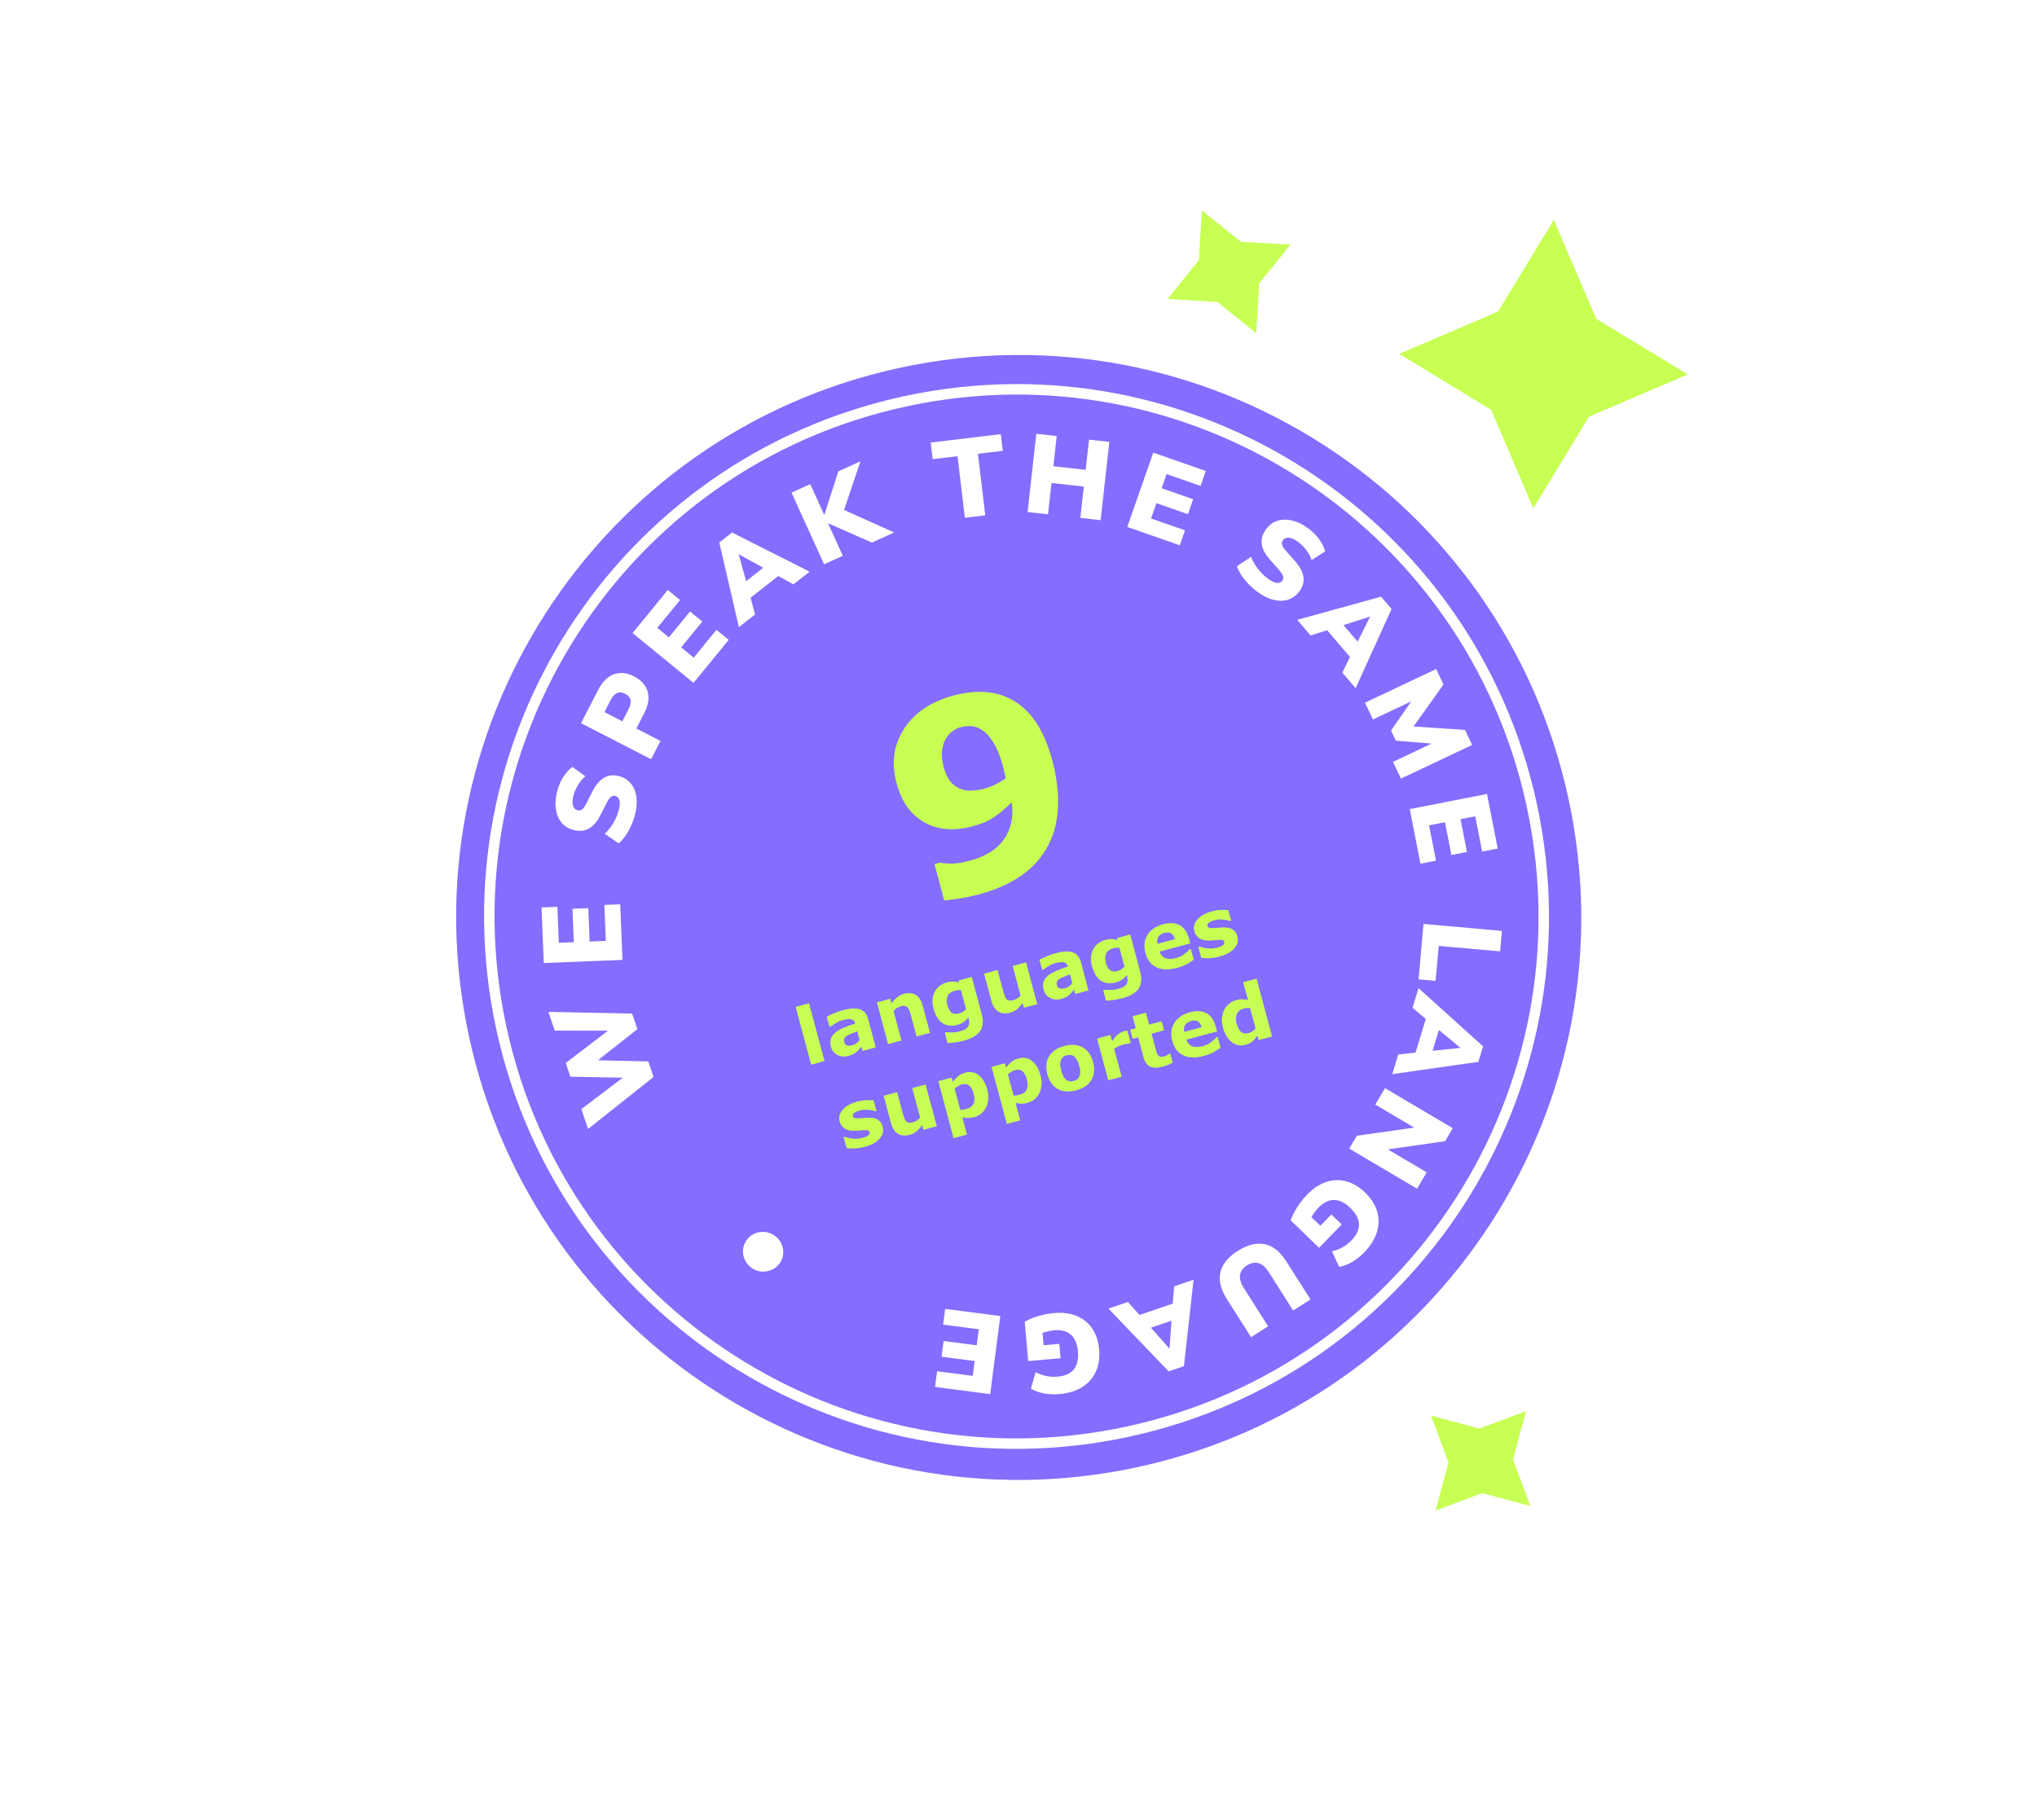 <svg width="310" height="277" viewBox="0 0 310 277" fill="none" xmlns="http://www.w3.org/2000/svg"><g clip-path="url(#clip0_3217_4146)"><g filter="url(#filter0_f_3217_4146)"><circle cx="155.052" cy="139.379" r="76.76" transform="rotate(-20.657 155.052 139.379)" fill="#846DFF"/></g><path fill-rule="evenodd" clip-rule="evenodd" d="M238.696 121.555C248.686 167.761 219.327 213.316 173.122 223.306C126.916 233.296 81.36 203.938 71.37 157.732C61.38 111.526 90.739 65.971 136.945 55.981C183.15 45.991 228.706 75.35 238.696 121.555ZM171.486 217.125C214.36 207.855 241.602 165.584 232.333 122.71C223.063 79.835 180.791 52.593 137.917 61.863C95.043 71.133 67.8 113.404 77.07 156.279C86.34 199.153 128.611 226.395 171.486 217.125ZM171.822 218.682C215.557 209.226 243.345 166.107 233.889 122.373C224.433 78.639 181.315 50.851 137.58 60.306C93.846 69.762 66.058 112.881 75.514 156.615C84.969 200.349 128.088 228.137 171.822 218.682ZM208.04 127.974C214.407 157.422 195.696 186.455 166.249 192.822C136.801 199.189 107.768 180.478 101.401 151.031C95.035 121.583 113.745 92.55 143.193 86.183C172.64 79.816 201.673 98.527 208.04 127.974ZM209.109 127.743C215.603 157.781 196.518 187.396 166.48 193.891C136.442 200.385 106.827 181.3 100.332 151.262C93.838 121.224 112.924 91.609 142.961 85.114C172.999 78.62 202.615 97.705 209.109 127.743Z" fill="#846DFF"/><path d="M236.465 33.471L227.99 47.41L212.952 53.859L226.942 62.392L233.34 77.371L241.834 63.415L256.853 56.983L242.931 48.528L236.465 33.471Z" fill="#C7FF53"/><path d="M182.9 32.02L182.457 39.587L177.688 45.508L185.289 45.965L191.177 50.721L191.625 43.142L196.389 37.232L188.833 36.792L182.9 32.02Z" fill="#C7FF53"/><path d="M232.234 214.789L225.132 217.438L217.789 215.467L220.441 222.605L218.467 229.912L225.581 227.262L232.912 229.234L230.263 222.144L232.234 214.789Z" fill="#C7FF53"/><path d="M125.483 161.51L123.445 162.056L121.086 153.25L123.123 152.704L125.483 161.51ZM130.811 158.305L130.457 156.981C130.187 157.077 129.898 157.189 129.588 157.317C129.277 157.44 129.046 157.551 128.894 157.648C128.708 157.767 128.576 157.903 128.5 158.057C128.427 158.206 128.417 158.381 128.471 158.581C128.506 158.713 128.546 158.817 128.591 158.894C128.636 158.971 128.714 159.035 128.825 159.086C128.932 159.139 129.051 159.167 129.182 159.173C129.311 159.174 129.505 159.141 129.761 159.072C129.965 159.017 130.159 158.921 130.345 158.782C130.534 158.643 130.689 158.484 130.811 158.305ZM131.075 159.29C130.988 159.402 130.879 159.539 130.748 159.699C130.617 159.86 130.489 159.993 130.364 160.099C130.188 160.244 129.998 160.365 129.795 160.464C129.592 160.567 129.362 160.653 129.105 160.722C128.502 160.884 127.946 160.832 127.438 160.568C126.931 160.304 126.599 159.881 126.443 159.3C126.319 158.836 126.321 158.429 126.45 158.079C126.578 157.729 126.811 157.418 127.146 157.146C127.478 156.875 127.914 156.629 128.453 156.408C128.992 156.186 129.557 155.978 130.148 155.784L130.139 155.75C130.045 155.399 129.837 155.196 129.514 155.141C129.191 155.082 128.751 155.127 128.192 155.277C127.856 155.367 127.514 155.523 127.165 155.746C126.816 155.965 126.566 156.129 126.417 156.237L126.231 156.287L125.82 154.754C126.02 154.639 126.351 154.48 126.814 154.275C127.279 154.065 127.755 153.895 128.242 153.765C129.4 153.454 130.284 153.41 130.893 153.631C131.505 153.847 131.913 154.336 132.118 155.098L133.276 159.422L131.256 159.964L131.075 159.29ZM141.534 157.21L139.485 157.759L138.64 154.606C138.571 154.35 138.49 154.098 138.396 153.853C138.301 153.603 138.205 153.427 138.108 153.323C137.996 153.204 137.857 153.132 137.693 153.107C137.532 153.081 137.322 153.103 137.061 153.173C136.876 153.223 136.696 153.303 136.52 153.415C136.347 153.526 136.167 153.677 135.98 153.869L137.187 158.374L135.15 158.92L133.447 152.564L135.484 152.018L135.672 152.72C135.958 152.34 136.247 152.03 136.539 151.79C136.834 151.549 137.186 151.374 137.593 151.265C138.28 151.081 138.869 151.138 139.362 151.434C139.857 151.73 140.212 152.276 140.425 153.072L141.534 157.21ZM149.398 154.32C149.557 154.916 149.607 155.441 149.546 155.894C149.486 156.347 149.333 156.729 149.089 157.041C148.847 157.357 148.522 157.624 148.115 157.842C147.713 158.063 147.241 158.246 146.697 158.392C146.256 158.51 145.813 158.601 145.369 158.663C144.928 158.724 144.541 158.759 144.208 158.768L143.782 157.177L144.031 157.111C144.306 157.142 144.634 157.149 145.013 157.133C145.394 157.12 145.726 157.075 146.009 156.999C146.386 156.898 146.682 156.78 146.897 156.646C147.116 156.515 147.271 156.368 147.361 156.206C147.446 156.054 147.489 155.877 147.492 155.674C147.494 155.471 147.46 155.238 147.389 154.973L147.357 154.855C147.165 155.12 146.936 155.352 146.669 155.548C146.403 155.745 146.086 155.893 145.72 155.991C144.83 156.229 144.071 156.145 143.445 155.739C142.818 155.333 142.358 154.582 142.065 153.488C141.925 152.964 141.877 152.491 141.922 152.071C141.967 151.65 142.086 151.263 142.278 150.908C142.456 150.577 142.706 150.289 143.029 150.045C143.356 149.8 143.71 149.626 144.091 149.524C144.434 149.432 144.757 149.39 145.058 149.399C145.362 149.402 145.649 149.444 145.917 149.526L145.915 149.224L147.89 148.694L149.398 154.32ZM147.019 153.593L146.247 150.712C146.117 150.694 145.963 150.695 145.786 150.714C145.609 150.729 145.452 150.755 145.316 150.791C144.78 150.935 144.42 151.197 144.235 151.578C144.049 151.956 144.03 152.42 144.177 152.971C144.341 153.582 144.568 153.978 144.859 154.159C145.154 154.339 145.526 154.369 145.975 154.248C146.179 154.194 146.37 154.108 146.549 153.991C146.728 153.875 146.885 153.742 147.019 153.593ZM157.851 152.838L155.813 153.383L155.625 152.682C155.325 153.07 155.038 153.381 154.765 153.616C154.492 153.847 154.138 154.02 153.704 154.137C153.002 154.325 152.407 154.268 151.917 153.966C151.432 153.664 151.083 153.118 150.872 152.33L149.764 148.192L151.812 147.643L152.657 150.796C152.743 151.116 152.824 151.382 152.901 151.592C152.98 151.797 153.076 151.959 153.189 152.079C153.298 152.199 153.433 152.272 153.593 152.298C153.758 152.323 153.97 152.3 154.23 152.23C154.404 152.184 154.588 152.1 154.782 151.979C154.976 151.859 155.155 151.71 155.317 151.533L154.11 147.028L156.148 146.482L157.851 152.838ZM163.185 149.631L162.83 148.306C162.561 148.403 162.271 148.515 161.962 148.642C161.651 148.766 161.42 148.876 161.268 148.974C161.081 149.092 160.95 149.229 160.874 149.383C160.801 149.532 160.791 149.706 160.844 149.906C160.88 150.038 160.92 150.143 160.965 150.22C161.01 150.297 161.088 150.361 161.198 150.412C161.305 150.464 161.424 150.493 161.555 150.498C161.685 150.5 161.878 150.466 162.135 150.398C162.338 150.343 162.533 150.246 162.718 150.108C162.907 149.968 163.063 149.809 163.185 149.631ZM163.449 150.616C163.362 150.728 163.253 150.864 163.122 151.025C162.991 151.185 162.863 151.319 162.738 151.425C162.562 151.569 162.372 151.691 162.168 151.79C161.965 151.893 161.735 151.979 161.479 152.047C160.875 152.209 160.319 152.158 159.812 151.893C159.304 151.629 158.973 151.206 158.817 150.625C158.693 150.161 158.695 149.754 158.823 149.404C158.952 149.054 159.184 148.744 159.52 148.472C159.852 148.201 160.287 147.955 160.826 147.733C161.366 147.512 161.931 147.304 162.521 147.109L162.512 147.075C162.418 146.724 162.21 146.521 161.888 146.466C161.565 146.407 161.124 146.452 160.566 146.602C160.23 146.692 159.888 146.848 159.539 147.071C159.189 147.29 158.94 147.454 158.791 147.563L158.604 147.613L158.193 146.079C158.393 145.965 158.725 145.805 159.187 145.6C159.653 145.391 160.129 145.221 160.616 145.09C161.774 144.78 162.658 144.735 163.267 144.956C163.879 145.172 164.287 145.662 164.491 146.424L165.65 150.748L163.629 151.289L163.449 150.616ZM173.508 147.86C173.668 148.456 173.717 148.98 173.657 149.433C173.596 149.886 173.444 150.269 173.2 150.581C172.957 150.897 172.632 151.164 172.226 151.382C171.824 151.603 171.351 151.786 170.808 151.932C170.366 152.05 169.923 152.14 169.479 152.203C169.039 152.264 168.652 152.299 168.318 152.308L167.892 150.717L168.141 150.65C168.416 150.682 168.744 150.689 169.124 150.672C169.504 150.659 169.836 150.615 170.119 150.539C170.497 150.438 170.793 150.32 171.007 150.186C171.227 150.054 171.382 149.908 171.472 149.746C171.556 149.594 171.6 149.416 171.602 149.214C171.604 149.011 171.57 148.777 171.499 148.513L171.467 148.394C171.276 148.66 171.047 148.891 170.78 149.088C170.513 149.285 170.197 149.432 169.831 149.53C168.94 149.769 168.182 149.685 167.555 149.279C166.929 148.872 166.469 148.122 166.176 147.028C166.035 146.503 165.987 146.031 166.032 145.61C166.077 145.19 166.196 144.802 166.388 144.447C166.566 144.117 166.817 143.829 167.14 143.585C167.466 143.34 167.82 143.166 168.201 143.064C168.545 142.972 168.867 142.93 169.168 142.938C169.473 142.942 169.759 142.984 170.028 143.066L170.025 142.763L172.001 142.234L173.508 147.86ZM171.129 147.132L170.357 144.251C170.227 144.234 170.074 144.234 169.897 144.253C169.719 144.269 169.562 144.295 169.426 144.331C168.891 144.475 168.53 144.737 168.345 145.118C168.159 145.495 168.14 145.96 168.288 146.511C168.451 147.122 168.679 147.518 168.97 147.699C169.265 147.878 169.637 147.908 170.086 147.788C170.289 147.733 170.481 147.648 170.66 147.531C170.839 147.414 170.995 147.281 171.129 147.132ZM181.137 143.595L176.473 144.845C176.637 145.335 176.928 145.665 177.346 145.837C177.767 146.007 178.318 146.001 178.997 145.819C179.427 145.703 179.823 145.514 180.185 145.251C180.548 144.989 180.822 144.737 181.009 144.497L181.235 144.436L181.673 146.072C181.262 146.38 180.864 146.631 180.479 146.823C180.094 147.015 179.654 147.177 179.16 147.31C177.884 147.651 176.83 147.627 175.998 147.235C175.165 146.843 174.606 146.118 174.322 145.057C174.041 144.008 174.139 143.092 174.617 142.309C175.097 141.521 175.898 140.977 177.019 140.677C178.052 140.4 178.9 140.454 179.561 140.839C180.221 141.22 180.683 141.901 180.946 142.882L181.137 143.595ZM178.791 142.944C178.665 142.521 178.474 142.228 178.216 142.067C177.958 141.905 177.618 141.881 177.196 141.994C176.803 142.1 176.508 142.288 176.31 142.559C176.112 142.831 176.058 143.195 176.148 143.652L178.791 142.944ZM188.309 142.517C188.485 143.173 188.333 143.782 187.852 144.344C187.371 144.901 186.619 145.317 185.596 145.591C185.03 145.743 184.503 145.827 184.015 145.845C183.526 145.863 183.125 145.845 182.811 145.791L182.362 144.116L182.549 144.066C182.67 144.111 182.808 144.158 182.964 144.21C183.122 144.256 183.337 144.296 183.608 144.328C183.843 144.359 184.102 144.37 184.388 144.362C184.672 144.351 184.966 144.304 185.272 144.222C185.672 144.115 185.957 143.992 186.126 143.854C186.294 143.712 186.355 143.554 186.308 143.38C186.267 143.226 186.18 143.13 186.049 143.092C185.917 143.051 185.683 143.04 185.349 143.061C185.189 143.068 184.974 143.087 184.703 143.119C184.436 143.146 184.189 143.16 183.962 143.16C183.345 143.164 182.854 143.044 182.489 142.802C182.124 142.556 181.878 142.196 181.751 141.72C181.587 141.109 181.74 140.524 182.209 139.966C182.681 139.403 183.418 138.986 184.422 138.718C184.897 138.59 185.365 138.517 185.825 138.499C186.288 138.476 186.657 138.487 186.932 138.53L187.362 140.138L187.187 140.185C186.829 140.058 186.439 139.983 186.016 139.959C185.596 139.93 185.188 139.968 184.792 140.074C184.463 140.162 184.198 140.282 183.996 140.433C183.798 140.583 183.721 140.741 183.765 140.907C183.806 141.058 183.887 141.16 184.01 141.212C184.134 141.264 184.394 141.279 184.793 141.257C185.012 141.243 185.245 141.225 185.494 141.202C185.746 141.175 186 141.16 186.258 141.155C186.831 141.152 187.287 141.266 187.624 141.499C187.96 141.729 188.189 142.068 188.309 142.517ZM134.334 171.473C134.51 172.13 134.357 172.739 133.877 173.3C133.395 173.858 132.643 174.274 131.621 174.548C131.055 174.699 130.528 174.784 130.039 174.802C129.55 174.819 129.149 174.802 128.836 174.748L128.387 173.073L128.574 173.023C128.695 173.067 128.833 173.115 128.988 173.166C129.146 173.213 129.361 173.253 129.633 173.285C129.867 173.315 130.127 173.326 130.412 173.319C130.696 173.307 130.991 173.261 131.297 173.179C131.697 173.072 131.981 172.949 132.15 172.81C132.318 172.668 132.379 172.511 132.333 172.337C132.291 172.182 132.205 172.086 132.073 172.049C131.941 172.007 131.708 171.997 131.374 172.018C131.214 172.024 130.998 172.043 130.728 172.075C130.46 172.103 130.213 172.116 129.987 172.116C129.369 172.12 128.878 172.001 128.514 171.759C128.149 171.513 127.903 171.152 127.775 170.677C127.611 170.066 127.764 169.481 128.233 168.922C128.705 168.359 129.443 167.943 130.446 167.674C130.922 167.547 131.39 167.474 131.85 167.456C132.313 167.433 132.682 167.443 132.956 167.487L133.387 169.094L133.211 169.141C132.854 169.015 132.464 168.939 132.041 168.915C131.62 168.886 131.212 168.925 130.816 169.031C130.488 169.119 130.223 169.238 130.02 169.39C129.822 169.54 129.745 169.698 129.79 169.864C129.83 170.015 129.912 170.116 130.035 170.168C130.158 170.22 130.419 170.235 130.817 170.213C131.036 170.199 131.27 170.181 131.519 170.159C131.77 170.132 132.025 170.116 132.283 170.112C132.856 170.108 133.311 170.223 133.649 170.456C133.985 170.685 134.213 171.024 134.334 171.473ZM142.565 171.427L140.528 171.973L140.34 171.271C140.039 171.659 139.752 171.971 139.48 172.205C139.206 172.436 138.852 172.61 138.418 172.726C137.716 172.914 137.121 172.858 136.632 172.556C136.146 172.253 135.798 171.708 135.586 170.919L134.478 166.782L136.527 166.233L137.371 169.385C137.457 169.706 137.539 169.971 137.615 170.182C137.694 170.387 137.79 170.549 137.903 170.668C138.012 170.789 138.147 170.862 138.308 170.888C138.472 170.912 138.684 170.89 138.945 170.82C139.118 170.774 139.302 170.69 139.496 170.569C139.69 170.448 139.869 170.299 140.032 170.122L138.825 165.617L140.862 165.071L142.565 171.427ZM150.253 165.867C150.394 166.391 150.441 166.891 150.394 167.364C150.35 167.837 150.236 168.248 150.05 168.596C149.858 168.964 149.61 169.269 149.307 169.512C149.004 169.754 148.656 169.928 148.264 170.034C147.902 170.131 147.583 170.173 147.309 170.162C147.036 170.154 146.749 170.116 146.448 170.047L147.157 172.696L145.12 173.242L142.792 164.554L144.829 164.008L145.007 164.67C145.253 164.337 145.518 164.05 145.801 163.809C146.088 163.566 146.445 163.387 146.871 163.273C147.663 163.061 148.356 163.187 148.95 163.65C149.547 164.113 149.981 164.852 150.253 165.867ZM148.164 166.469C147.998 165.85 147.772 165.43 147.486 165.207C147.2 164.985 146.829 164.934 146.372 165.057C146.18 165.108 145.99 165.192 145.802 165.307C145.614 165.418 145.442 165.553 145.286 165.712L146.143 168.91C146.293 168.926 146.447 168.921 146.606 168.895C146.765 168.868 146.919 168.835 147.07 168.794C147.61 168.65 147.97 168.386 148.15 168.002C148.329 167.614 148.334 167.103 148.164 166.469ZM158.358 163.695C158.498 164.22 158.545 164.719 158.498 165.192C158.455 165.665 158.341 166.076 158.155 166.425C157.962 166.792 157.714 167.097 157.412 167.34C157.109 167.583 156.761 167.757 156.369 167.862C156.006 167.959 155.688 168.002 155.414 167.99C155.141 167.983 154.854 167.944 154.552 167.875L155.262 170.524L153.225 171.07L150.897 162.383L152.934 161.837L153.112 162.499C153.358 162.166 153.623 161.879 153.906 161.637C154.193 161.394 154.549 161.216 154.976 161.102C155.768 160.889 156.461 161.015 157.054 161.479C157.651 161.941 158.086 162.68 158.358 163.695ZM156.269 164.298C156.103 163.679 155.877 163.258 155.591 163.036C155.305 162.813 154.933 162.763 154.477 162.885C154.284 162.937 154.094 163.02 153.907 163.135C153.718 163.246 153.546 163.381 153.391 163.54L154.248 166.738C154.398 166.754 154.552 166.749 154.711 166.723C154.869 166.697 155.024 166.663 155.175 166.623C155.715 166.478 156.075 166.214 156.255 165.83C156.434 165.442 156.439 164.931 156.269 164.298ZM166.351 161.651C166.631 162.696 166.546 163.602 166.097 164.37C165.65 165.132 164.876 165.661 163.774 165.957C162.672 166.252 161.736 166.181 160.964 165.745C160.194 165.304 159.67 164.561 159.39 163.516C159.108 162.463 159.192 161.555 159.642 160.791C160.097 160.027 160.871 159.498 161.965 159.204C163.074 158.907 164.012 158.98 164.777 159.422C165.546 159.862 166.071 160.605 166.351 161.651ZM164.258 163.868C164.346 163.67 164.392 163.449 164.396 163.206C164.402 162.957 164.351 162.631 164.243 162.228C164.143 161.854 164.025 161.55 163.889 161.315C163.754 161.081 163.605 160.904 163.444 160.786C163.282 160.663 163.107 160.593 162.92 160.574C162.733 160.556 162.542 160.572 162.346 160.625C162.149 160.678 161.981 160.751 161.841 160.845C161.704 160.939 161.587 161.083 161.49 161.279C161.405 161.46 161.359 161.688 161.352 161.965C161.349 162.241 161.4 162.573 161.504 162.962C161.597 163.309 161.71 163.602 161.843 163.841C161.974 164.077 162.123 164.255 162.289 164.377C162.45 164.492 162.622 164.561 162.806 164.584C162.994 164.607 163.195 164.589 163.411 164.531C163.595 164.482 163.763 164.405 163.913 164.3C164.065 164.19 164.18 164.046 164.258 163.868ZM172.086 158.785L171.905 158.834C171.81 158.827 171.665 158.842 171.468 158.878C171.272 158.915 171.109 158.95 170.981 158.985C170.69 159.062 170.439 159.15 170.226 159.247C170.014 159.345 169.791 159.473 169.559 159.632L170.7 163.889L168.662 164.434L166.959 158.079L168.997 157.533L169.247 158.467C169.593 157.961 169.915 157.602 170.214 157.389C170.511 157.171 170.8 157.025 171.079 156.95C171.151 156.931 171.232 156.911 171.324 156.891C171.415 156.87 171.496 156.855 171.566 156.844L172.086 158.785ZM178.472 161.745C178.268 161.86 178.048 161.966 177.811 162.062C177.575 162.162 177.279 162.259 176.925 162.354C176.132 162.566 175.499 162.564 175.024 162.348C174.553 162.13 174.214 161.633 174.006 160.855L173.209 157.884L172.372 158.108L172.002 156.727L172.839 156.503L172.353 154.686L174.39 154.14L174.877 155.957L176.784 155.446L177.154 156.827L175.247 157.338L175.851 159.591C175.91 159.813 175.964 160.007 176.012 160.172C176.061 160.337 176.131 160.478 176.223 160.595C176.311 160.713 176.432 160.794 176.585 160.837C176.741 160.877 176.947 160.862 177.204 160.793C177.31 160.765 177.441 160.705 177.599 160.614C177.76 160.523 177.87 160.449 177.928 160.393L178.098 160.347L178.472 161.745ZM185.219 156.995L180.555 158.245C180.719 158.735 181.01 159.066 181.428 159.237C181.849 159.407 182.4 159.401 183.079 159.219C183.509 159.104 183.905 158.914 184.267 158.652C184.63 158.389 184.904 158.137 185.09 157.897L185.317 157.837L185.755 159.472C185.344 159.78 184.946 160.031 184.561 160.223C184.176 160.415 183.736 160.577 183.242 160.71C181.966 161.052 180.912 161.027 180.079 160.635C179.247 160.244 178.688 159.518 178.404 158.457C178.123 157.409 178.221 156.492 178.699 155.709C179.179 154.921 179.98 154.377 181.101 154.077C182.134 153.8 182.982 153.854 183.643 154.239C184.303 154.62 184.765 155.301 185.028 156.282L185.219 156.995ZM182.873 156.344C182.747 155.921 182.555 155.628 182.298 155.467C182.04 155.305 181.7 155.281 181.278 155.395C180.885 155.5 180.59 155.688 180.392 155.959C180.193 156.231 180.139 156.595 180.23 157.052L182.873 156.344ZM193.587 157.756L191.55 158.302L191.373 157.64C191.098 158.02 190.827 158.32 190.558 158.537C190.288 158.755 189.954 158.917 189.554 159.025C188.78 159.232 188.082 159.1 187.458 158.628C186.834 158.156 186.387 157.414 186.116 156.403C185.971 155.864 185.921 155.366 185.964 154.909C186.01 154.448 186.129 154.032 186.321 153.661C186.502 153.309 186.754 153.007 187.079 152.754C187.403 152.498 187.747 152.32 188.113 152.222C188.494 152.12 188.817 152.078 189.081 152.097C189.347 152.11 189.625 152.145 189.915 152.201L189.19 149.495L191.228 148.949L193.587 157.756ZM191.08 156.547L190.244 153.429C190.085 153.407 189.922 153.404 189.757 153.42C189.591 153.436 189.442 153.462 189.31 153.497C188.774 153.641 188.418 153.916 188.24 154.324C188.061 154.728 188.051 155.226 188.209 155.818C188.376 156.441 188.605 156.865 188.896 157.09C189.186 157.311 189.568 157.359 190.044 157.231C190.229 157.182 190.416 157.095 190.605 156.972C190.793 156.844 190.952 156.703 191.08 156.547Z" fill="#C7FF53"/><path d="M160.159 115.805C160.79 118.157 161.074 120.426 161.013 122.613C160.952 124.8 160.49 126.75 159.629 128.464C158.696 130.318 157.344 131.886 155.572 133.17C153.796 134.441 151.594 135.429 148.965 136.133C148.034 136.383 147.013 136.596 145.901 136.772C144.789 136.949 144.052 137.039 143.688 137.042L142.207 131.514L142.962 131.312C143.386 131.387 143.971 131.432 144.717 131.448C145.475 131.461 146.458 131.305 147.666 130.982C148.647 130.719 149.577 130.342 150.456 129.85C151.332 129.346 152.039 128.738 152.576 128.028C153.167 127.263 153.588 126.396 153.84 125.425C154.089 124.441 154.135 123.331 153.978 122.092C153.053 123.014 152.164 123.771 151.311 124.363C150.468 124.94 149.349 125.415 147.953 125.789C146.896 126.072 145.85 126.218 144.814 126.226C143.787 126.218 142.805 126.049 141.868 125.721C140.625 125.259 139.528 124.508 138.576 123.469C137.632 122.414 136.913 120.962 136.418 119.114C135.612 116.108 136.001 113.382 137.583 110.936C139.174 108.474 141.668 106.788 145.064 105.878C146.812 105.409 148.422 105.228 149.892 105.332C151.372 105.421 152.728 105.806 153.962 106.486C155.396 107.261 156.627 108.407 157.654 109.925C158.681 111.443 159.516 113.403 160.159 115.805ZM152.651 116.685C152.24 115.15 151.752 113.933 151.187 113.033C150.632 112.117 150.023 111.458 149.363 111.055C148.89 110.75 148.391 110.574 147.866 110.526C147.341 110.478 146.815 110.524 146.286 110.666C145.796 110.797 145.348 111.012 144.942 111.309C144.546 111.591 144.196 111.995 143.892 112.521C143.61 113.028 143.431 113.642 143.354 114.363C143.291 115.081 143.38 115.893 143.623 116.799C143.859 117.679 144.189 118.386 144.615 118.919C145.038 119.439 145.529 119.813 146.089 120.041C146.62 120.262 147.2 120.363 147.828 120.343C148.469 120.319 149.141 120.213 149.845 120.025C150.411 119.873 151.009 119.639 151.639 119.322C152.265 118.992 152.74 118.703 153.064 118.454C153.027 118.316 152.981 118.12 152.926 117.865C152.881 117.594 152.789 117.2 152.651 116.685Z" fill="#C7FF53"/><path d="M99.466 163.92L89.495 171.838L88.469 168.811L95.754 163.293L96.01 164.049L86.8 163.884L86.091 161.791L93.365 156.24L93.583 156.884L84.422 156.864L83.457 154.014L96.199 154.275L97.001 156.642L90.499 161.77L90.363 161.367L98.664 161.553L99.466 163.92Z" fill="white"/><path d="M94.729 146.1L82.754 146.581L82.413 138.122L84.825 138.025L85.045 143.495L87.322 143.403L87.117 138.324L89.529 138.227L89.734 143.306L92.197 143.207L91.977 137.737L94.389 137.64L94.729 146.1Z" fill="white"/><path d="M96.626 124.033C96.465 124.635 96.259 125.213 96.006 125.768C95.753 126.322 95.468 126.821 95.15 127.264C94.833 127.707 94.5 128.076 94.152 128.371L92.026 126.908C92.335 126.627 92.627 126.3 92.902 125.927C93.177 125.555 93.425 125.152 93.646 124.718C93.856 124.281 94.022 123.833 94.145 123.373C94.337 122.65 94.378 122.121 94.267 121.787C94.149 121.439 93.947 121.227 93.663 121.151C93.487 121.104 93.328 121.109 93.184 121.165C93.04 121.22 92.897 121.34 92.754 121.525C92.603 121.696 92.45 121.942 92.293 122.265L91.371 124.077C90.873 125.071 90.281 125.752 89.596 126.121C88.912 126.49 88.137 126.559 87.272 126.329C86.505 126.125 85.896 125.746 85.445 125.193C84.987 124.625 84.702 123.933 84.59 123.118C84.471 122.289 84.539 121.392 84.796 120.428C84.938 119.892 85.124 119.39 85.354 118.923C85.587 118.446 85.858 118.02 86.169 117.645C86.469 117.267 86.784 116.964 87.115 116.735L89.093 118.159C88.676 118.493 88.311 118.918 87.998 119.433C87.677 119.934 87.433 120.497 87.267 121.121C87.16 121.526 87.117 121.884 87.14 122.195C87.152 122.503 87.225 122.757 87.359 122.957C87.497 123.146 87.68 123.271 87.91 123.333C88.141 123.394 88.362 123.353 88.576 123.211C88.782 123.054 89.008 122.733 89.255 122.248L90.172 120.451C90.685 119.45 91.274 118.757 91.939 118.371C92.605 117.985 93.36 117.904 94.203 118.128C94.948 118.327 95.551 118.704 96.013 119.261C96.463 119.815 96.745 120.499 96.856 121.315C96.967 122.13 96.891 123.036 96.626 124.033Z" fill="white"/><path d="M99.084 115.557L88.425 110.078L91.06 104.952C91.475 104.146 91.968 103.533 92.54 103.114C93.103 102.689 93.721 102.465 94.396 102.443C95.065 102.405 95.768 102.575 96.504 102.953C97.219 103.321 97.766 103.793 98.145 104.37C98.519 104.932 98.702 105.568 98.694 106.277C98.676 106.982 98.46 107.737 98.045 108.543L96.84 110.887L100.514 112.775L99.084 115.557ZM94.708 109.791L95.665 107.931C95.934 107.407 96.03 106.947 95.954 106.551C95.867 106.149 95.597 105.832 95.143 105.599C94.68 105.36 94.264 105.325 93.897 105.493C93.531 105.662 93.213 106.008 92.943 106.532L91.987 108.392L94.708 109.791Z" fill="white"/><path d="M105.544 103.941L96.268 96.352L101.629 89.799L103.497 91.328L100.031 95.565L101.794 97.007L105.013 93.073L106.881 94.602L103.662 98.536L105.57 100.097L109.037 95.86L110.905 97.389L105.544 103.941Z" fill="white"/><path d="M112.449 95.462L109.465 82.57L111.404 81.048L123.216 87.014L120.755 88.945L117.609 87.221L119.081 87.169L113.57 91.492L113.985 90.065L114.91 93.531L112.449 95.462ZM112.429 84.393L113.785 89.315L112.906 88.966L116.798 85.913L116.928 86.849L112.456 84.372L112.429 84.393Z" fill="white"/><path d="M125.415 85.891L120.457 74.979L123.305 73.686L125.429 78.36L125.46 78.346L127.577 71.745L130.951 70.212L128.181 78.416L127.653 77.256L136.079 81.046L132.689 82.586L126.057 79.661L126.026 79.675L128.263 84.597L125.415 85.891Z" fill="white"/><path d="M146.837 78.807L145.723 69.438L141.941 69.888L141.64 67.355L152.309 66.086L152.61 68.618L148.829 69.068L149.943 78.437L146.837 78.807Z" fill="white"/><path d="M156.384 77.936L157.708 66.024L160.817 66.37L160.306 70.965L165.223 71.512L165.734 66.916L168.826 67.26L167.502 79.171L164.41 78.828L164.939 74.063L160.023 73.517L159.493 78.281L156.384 77.936Z" fill="white"/><path d="M171.554 80.206L175.509 68.892L183.501 71.686L182.704 73.965L177.537 72.159L176.785 74.309L181.583 75.987L180.787 78.265L175.988 76.588L175.175 78.915L180.342 80.721L179.546 83L171.554 80.206Z" fill="white"/><path d="M191.37 90.085C190.869 89.714 190.407 89.309 189.985 88.87C189.563 88.43 189.205 87.981 188.909 87.523C188.614 87.065 188.394 86.62 188.248 86.188L190.391 84.75C190.539 85.141 190.735 85.533 190.98 85.926C191.225 86.319 191.509 86.698 191.83 87.063C192.159 87.419 192.515 87.739 192.897 88.022C193.499 88.467 193.975 88.7 194.326 88.72C194.694 88.738 194.965 88.629 195.14 88.392C195.248 88.246 195.303 88.096 195.304 87.942C195.305 87.788 195.246 87.61 195.127 87.409C195.024 87.206 194.851 86.972 194.609 86.709L193.264 85.184C192.524 84.354 192.109 83.553 192.018 82.781C191.927 82.009 192.148 81.263 192.68 80.543C193.152 79.905 193.729 79.479 194.41 79.264C195.107 79.046 195.855 79.036 196.654 79.233C197.469 79.427 198.277 79.821 199.078 80.415C199.525 80.745 199.923 81.103 200.272 81.488C200.63 81.88 200.926 82.29 201.16 82.717C201.401 83.135 201.567 83.539 201.657 83.931L199.605 85.246C199.448 84.735 199.187 84.239 198.824 83.758C198.476 83.275 198.043 82.842 197.524 82.457C197.187 82.208 196.87 82.037 196.572 81.943C196.281 81.841 196.018 81.815 195.783 81.867C195.556 81.925 195.372 82.049 195.231 82.241C195.089 82.432 195.045 82.653 195.099 82.904C195.169 83.153 195.384 83.482 195.744 83.89L197.077 85.405C197.819 86.25 198.246 87.053 198.36 87.814C198.473 88.575 198.271 89.306 197.751 90.008C197.293 90.627 196.72 91.049 196.032 91.273C195.351 91.488 194.611 91.497 193.812 91.3C193.013 91.104 192.199 90.699 191.37 90.085Z" fill="white"/><path d="M197.417 94.343L210.172 90.819L211.774 92.693L206.309 104.745L204.277 102.368L205.867 99.152L205.981 100.62L201.43 95.296L202.873 95.65L199.449 96.721L197.417 94.343ZM208.475 93.858L203.614 95.419L203.925 94.527L207.14 98.287L206.21 98.456L208.497 93.884L208.475 93.858Z" fill="white"/><path d="M207.732 106.954L218.566 101.829L219.678 104.18L214.76 111.076L214.506 110.539L222.95 111.095L224.033 113.385L213.199 118.51L211.992 115.959L218.431 112.913L218.584 113.236L212.42 112.729L211.693 111.192L215.226 106.098L215.393 106.451L208.939 109.505L207.732 106.954Z" fill="white"/><path d="M214.54 123.151L226.301 120.846L227.929 129.154L225.56 129.618L224.507 124.246L222.272 124.684L223.25 129.672L220.881 130.137L219.903 125.149L217.484 125.623L218.537 130.995L216.168 131.459L214.54 123.151Z" fill="white"/><path d="M216.635 140.628L228.572 141.689L228.295 144.805L218.948 143.974L218.475 149.291L215.884 149.06L216.635 140.628Z" fill="white"/><path d="M215.879 150.4L225.703 159.266L224.984 161.623L211.883 163.489L212.796 160.497L216.363 160.111L215.186 160.996L217.231 154.297L217.708 155.705L214.966 153.392L215.879 150.4ZM222.229 159.467L218.301 156.206L219.221 155.989L217.776 160.72L217.135 160.027L222.219 159.499L222.229 159.467Z" fill="white"/><path d="M210.773 165.623L221.092 171.719L219.925 173.695L210.456 175.051L210.698 174.641L217.123 178.437L215.653 180.925L205.334 174.829L206.493 172.868L215.977 171.521L215.735 171.93L209.295 168.126L210.773 165.623Z" fill="white"/><path d="M198.877 181.879C199.83 180.893 200.825 180.231 201.861 179.893C202.89 179.563 203.907 179.538 204.914 179.818C205.92 180.097 206.864 180.662 207.744 181.513C208.656 182.395 209.265 183.347 209.571 184.368C209.877 185.404 209.871 186.454 209.552 187.518C209.234 188.581 208.59 189.614 207.621 190.616C207.235 191.015 206.82 191.371 206.377 191.683C205.941 192.003 205.501 192.255 205.055 192.439C204.61 192.639 204.187 192.766 203.787 192.821L202.713 190.459C203.328 190.312 203.869 190.103 204.338 189.83C204.814 189.566 205.265 189.213 205.69 188.773C206.486 187.95 206.861 187.122 206.815 186.29C206.769 185.473 206.326 184.659 205.487 183.847C204.656 183.044 203.831 182.641 203.014 182.639C202.196 182.637 201.401 183.035 200.629 183.833C200.393 184.078 200.162 184.366 199.935 184.699C199.7 185.039 199.486 185.4 199.292 185.78L198.85 184.549L200.94 186.569L202.606 184.846L204.183 186.37L200.745 189.927L196.418 185.744C196.571 185.309 196.772 184.865 197.02 184.412C197.261 183.967 197.543 183.529 197.864 183.099C198.169 182.669 198.507 182.262 198.877 181.879Z" fill="white"/><path d="M188.364 190.399C189.837 189.464 191.204 189.121 192.462 189.369C193.711 189.624 194.805 190.493 195.746 191.976L199.435 197.79L196.793 199.466L193.087 193.623C192.619 192.886 192.105 192.435 191.542 192.268C190.98 192.101 190.388 192.215 189.766 192.61C189.154 192.998 188.803 193.482 188.715 194.062C188.626 194.642 188.815 195.3 189.283 196.037L192.989 201.879L190.391 203.528L186.703 197.714C185.762 196.23 185.437 194.873 185.729 193.64C186.012 192.414 186.89 191.334 188.364 190.399Z" fill="white"/><path d="M181.645 194.784L180.177 207.936L177.842 208.726L168.684 199.175L171.646 198.171L174.041 200.842L172.636 200.403L179.269 198.156L178.404 199.364L178.683 195.788L181.645 194.784ZM177.987 205.231L178.344 200.139L179.056 200.759L174.371 202.346L174.56 201.42L177.954 205.242L177.987 205.231Z" fill="white"/><path d="M160.333 199.859C161.699 199.738 162.885 199.889 163.889 200.312C164.883 200.736 165.668 201.383 166.246 202.253C166.824 203.123 167.167 204.168 167.275 205.387C167.387 206.652 167.225 207.77 166.788 208.742C166.34 209.726 165.648 210.515 164.711 211.11C163.774 211.706 162.611 212.065 161.223 212.188C160.67 212.237 160.123 212.234 159.584 212.18C159.045 212.137 158.547 212.039 158.09 211.886C157.622 211.745 157.219 211.565 156.881 211.345L157.616 208.856C158.177 209.147 158.723 209.344 159.256 209.444C159.789 209.556 160.36 209.585 160.97 209.531C162.11 209.43 162.935 209.049 163.446 208.39C163.946 207.742 164.144 206.837 164.041 205.674C163.939 204.523 163.579 203.679 162.963 203.142C162.346 202.605 161.485 202.385 160.379 202.484C160.04 202.514 159.676 202.58 159.287 202.683C158.886 202.787 158.489 202.919 158.093 203.079L158.565 201.86L158.822 204.755L161.21 204.543L161.404 206.728L156.476 207.165L155.944 201.171C156.345 200.942 156.787 200.737 157.272 200.558C157.745 200.379 158.244 200.233 158.769 200.118C159.281 199.993 159.803 199.907 160.333 199.859Z" fill="white"/><path d="M152.234 200.31L150.693 212.196L142.297 211.107L142.607 208.713L148.036 209.417L148.329 207.158L143.288 206.504L143.598 204.11L148.639 204.764L148.956 202.32L143.528 201.616L143.838 199.222L152.234 200.31Z" fill="white"/><path d="M117.562 187.87C118.052 188.133 118.439 188.489 118.725 188.939C119.005 189.398 119.163 189.895 119.198 190.428C119.233 190.962 119.116 191.478 118.848 191.977C118.601 192.436 118.256 192.804 117.812 193.08C117.352 193.36 116.85 193.515 116.307 193.545C115.758 193.584 115.224 193.465 114.705 193.186C114.226 192.928 113.843 192.574 113.558 192.125C113.262 191.67 113.099 191.171 113.069 190.627C113.035 190.094 113.154 189.573 113.428 189.063C113.69 188.574 114.054 188.197 114.518 187.932C114.972 187.661 115.469 187.516 116.007 187.497C116.545 187.477 117.063 187.602 117.562 187.87Z" fill="white"/></g><defs><filter id="filter0_f_3217_4146" x="3.384" y="-12.29" width="303.336" height="303.338" filterUnits="userSpaceOnUse" color-interpolation-filters="sRGB"><feFlood flood-opacity="0" result="BackgroundImageFix"/><feBlend mode="normal" in="SourceGraphic" in2="BackgroundImageFix" result="shape"/><feGaussianBlur stdDeviation="37.444" result="effect1_foregroundBlur_3217_4146"/></filter><clipPath id="clip0_3217_4146"><rect width="310" height="277" fill="white"/></clipPath></defs></svg>